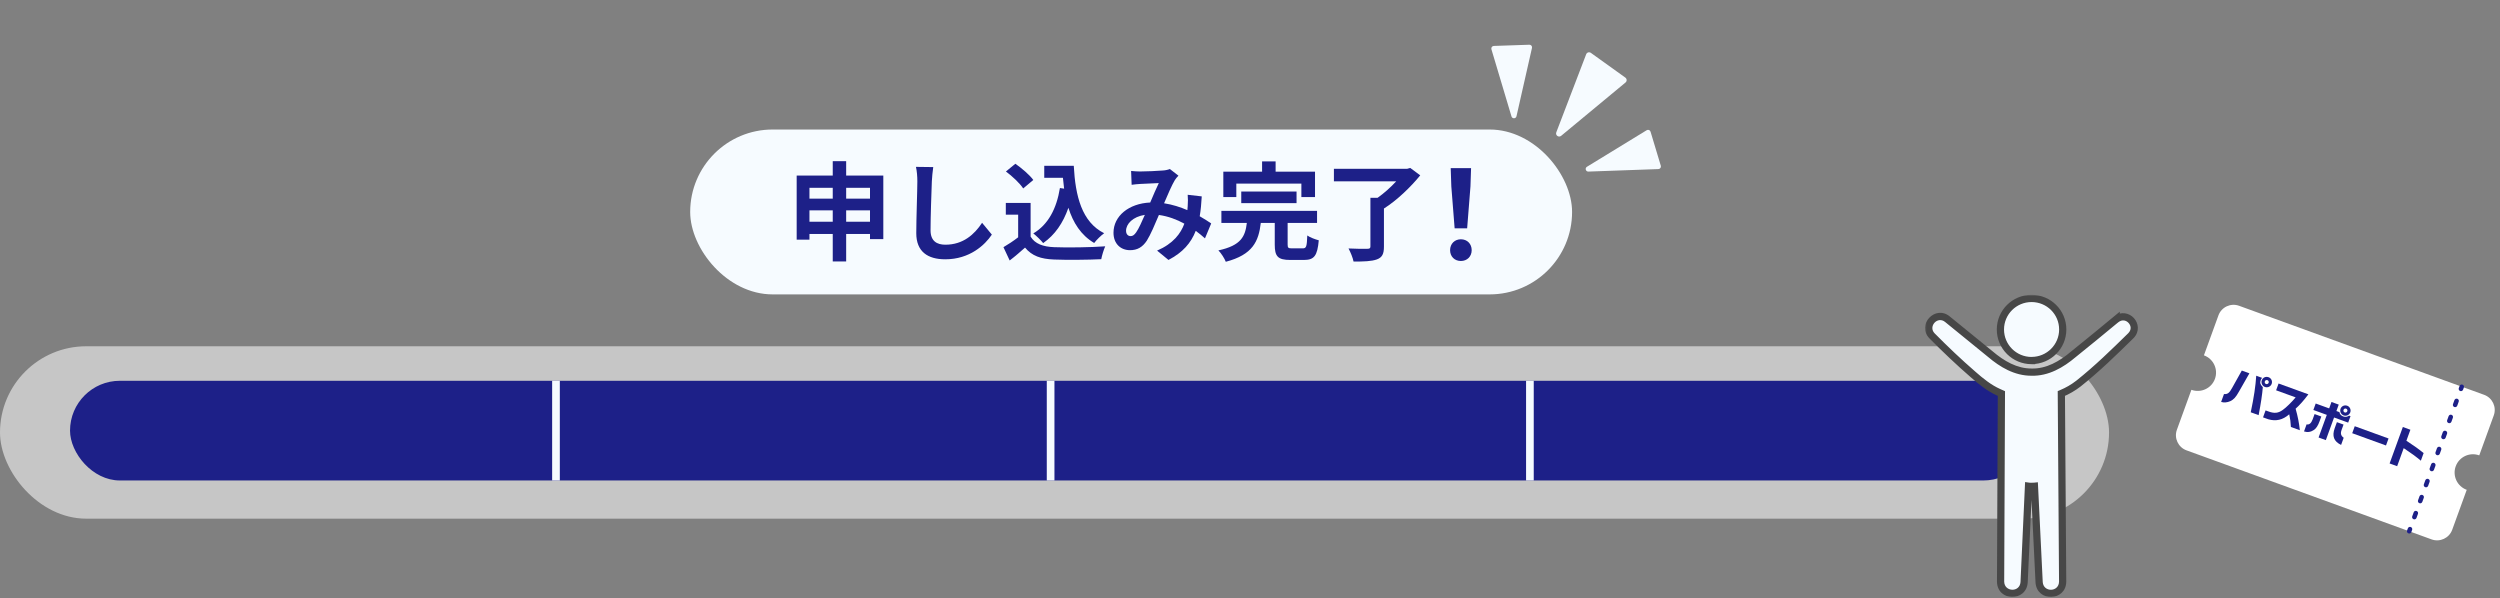 <svg width="652" height="156" viewBox="0 0 652 156" fill="none" xmlns="http://www.w3.org/2000/svg">
<rect x="0" y="0" width="652" height="156" fill="#808080" stroke="none"/>
<rect y="90.308" width="550.04" height="44.959" rx="22.479" fill="#C6C6C6"/>
<rect x="18.265" y="99.308" width="512" height="26" rx="13" fill="#1D2088"/>
<path fill-rule="evenodd" clip-rule="evenodd" d="M146 125.308L146 99.308L144 99.308L144 125.308L146 125.308Z" fill="#F6FBFF"/>
<path fill-rule="evenodd" clip-rule="evenodd" d="M275 125.308L275 99.308L273 99.308L273 125.308L275 125.308Z" fill="#F6FBFF"/>
<path fill-rule="evenodd" clip-rule="evenodd" d="M400 125.308L400 99.308L398 99.308L398 125.308L400 125.308Z" fill="#F6FBFF"/>
<path d="M640.45 121.617C641.352 119.134 644.1 117.855 646.589 118.759L650.378 108.33C651.163 106.17 650.033 103.756 647.867 102.969L583.94 79.745C581.773 78.958 579.358 80.084 578.573 82.245L574.785 92.672C577.274 93.576 578.56 96.321 577.659 98.804C576.757 101.287 574.009 102.566 571.519 101.662L567.731 112.091C566.946 114.251 568.075 116.665 570.241 117.452L634.167 140.675C636.333 141.462 638.748 140.336 639.533 138.175L643.322 127.746C640.833 126.842 639.546 124.097 640.448 121.614L640.45 121.617Z" fill="white"/>
<path d="M641.612 101.976C641.305 101.864 641.146 101.525 641.257 101.219L641.459 100.663C641.57 100.357 641.91 100.199 642.217 100.31C642.525 100.422 642.684 100.761 642.572 101.068L642.371 101.623C642.259 101.93 641.92 102.088 641.612 101.976Z" fill="#1D2088"/>
<path d="M629.464 135.417C629.157 135.305 628.998 134.966 629.109 134.66L629.489 133.614C629.6 133.307 629.94 133.149 630.247 133.261C630.554 133.372 630.713 133.712 630.602 134.018L630.222 135.064C630.111 135.37 629.771 135.529 629.464 135.417ZM630.982 131.237C630.675 131.126 630.516 130.787 630.627 130.48L631.007 129.434C631.119 129.128 631.458 128.969 631.766 129.081C632.073 129.193 632.232 129.532 632.12 129.838L631.74 130.884C631.629 131.191 631.289 131.349 630.982 131.237ZM632.5 127.058C632.193 126.946 632.034 126.607 632.146 126.3L632.526 125.254C632.637 124.948 632.977 124.79 633.284 124.901C633.591 125.013 633.75 125.352 633.639 125.659L633.259 126.705C633.147 127.011 632.808 127.17 632.5 127.058ZM634.02 122.876C633.712 122.764 633.553 122.425 633.665 122.119L634.045 121.073C634.156 120.766 634.496 120.608 634.803 120.72C635.11 120.831 635.269 121.171 635.158 121.477L634.778 122.523C634.667 122.83 634.327 122.988 634.02 122.876ZM635.538 118.697C635.231 118.585 635.072 118.246 635.183 117.939L635.563 116.893C635.674 116.587 636.014 116.429 636.321 116.54C636.629 116.652 636.788 116.991 636.676 117.298L636.296 118.344C636.185 118.65 635.845 118.808 635.538 118.697ZM637.056 114.517C636.749 114.405 636.59 114.066 636.701 113.76L637.081 112.714C637.193 112.407 637.533 112.249 637.84 112.361C638.147 112.472 638.306 112.812 638.195 113.118L637.815 114.164C637.703 114.47 637.364 114.629 637.056 114.517ZM638.575 110.337C638.267 110.226 638.109 109.886 638.22 109.58L638.6 108.534C638.711 108.228 639.051 108.069 639.358 108.181C639.665 108.293 639.824 108.632 639.713 108.938L639.333 109.984C639.222 110.291 638.882 110.449 638.575 110.337ZM640.094 106.156C639.787 106.044 639.628 105.705 639.739 105.398L640.119 104.352C640.23 104.046 640.57 103.888 640.877 103.999C641.185 104.111 641.344 104.45 641.232 104.757L640.852 105.803C640.741 106.109 640.401 106.267 640.094 106.156Z" fill="#1D2088"/>
<path d="M628.123 139.108C627.816 138.996 627.657 138.657 627.768 138.351L627.97 137.795C628.081 137.489 628.421 137.331 628.728 137.442C629.035 137.554 629.194 137.893 629.083 138.2L628.881 138.755C628.77 139.061 628.43 139.22 628.123 139.108Z" fill="#1D2088"/>
<path d="M586.643 97.362L583.932 102.111C583.074 103.634 582.57 104.18 581.655 104.625C580.856 104.978 580.025 105.053 579.269 104.826L580.013 102.776C580.964 102.843 581.418 102.497 582.16 101.125L584.666 96.641L586.646 97.36L586.643 97.362ZM589.955 98.54C589.748 98.804 589.666 98.932 589.588 99.148C589.338 99.834 589.486 100.302 590.144 100.966C589.991 102.866 589.632 105.263 589.05 108.272L586.995 107.525C587.843 103.484 588.239 100.785 588.427 97.987L589.954 98.542L589.955 98.54ZM592.45 100.115C592.196 100.812 591.405 101.18 590.705 100.926C590.006 100.673 589.621 99.889 589.882 99.169C590.144 98.45 590.923 98.115 591.644 98.377C592.366 98.639 592.703 99.417 592.45 100.115ZM590.664 99.466C590.562 99.746 590.706 100.052 590.975 100.15C591.244 100.247 591.562 100.109 591.664 99.829C591.765 99.549 591.622 99.243 591.341 99.141C591.061 99.039 590.762 99.197 590.664 99.466Z" fill="#1D2088"/>
<path d="M593.608 101.788L594.251 100.018L602.03 102.843C600.771 104.5 599.843 105.548 598.696 106.59C599.285 108.686 599.595 110.282 599.8 112.202L597.464 111.353C597.399 110.055 597.297 109.302 597.032 108.049C595.34 109.523 593.584 109.931 591.557 109.341L590.202 108.848L590.861 107.034L591.538 107.28C593.168 107.884 594.155 107.781 595.385 106.88C596.181 106.332 597.634 104.914 598.705 103.639L593.604 101.786L593.608 101.788Z" fill="#1D2088"/>
<path d="M605.397 108.622L604.925 109.921C604.532 111.005 604.068 111.711 603.512 112.105C602.697 112.671 601.818 112.814 600.888 112.524L601.558 110.679C602.253 110.811 602.737 110.416 603.142 109.371L603.644 107.988L605.399 108.625L605.397 108.622ZM603.936 105.235L607.443 106.509L608.051 104.835L609.943 105.522L609.335 107.197L610.121 107.482C610.215 108.027 610.564 108.407 611.114 108.607C611.663 108.807 612.152 108.73 612.628 108.393L613.015 108.533L612.403 110.219L608.723 108.882L606.578 114.785L604.686 114.098L606.83 108.195L603.324 106.921L603.936 105.235ZM612.951 107.537C612.698 108.235 611.921 108.596 611.222 108.342C610.523 108.088 610.16 107.313 610.417 106.604C610.675 105.896 611.443 105.556 612.164 105.819C612.841 106.064 613.203 106.852 612.953 107.538L612.951 107.537ZM611.195 110.728L610.676 112.156C610.353 113.046 610.511 113.652 611.235 114.169L610.557 116.037C608.663 115.117 608.148 113.752 608.893 111.667L609.463 110.099L611.195 110.728ZM611.188 106.897C611.09 107.165 611.234 107.471 611.503 107.569C611.772 107.667 612.079 107.525 612.18 107.245C612.282 106.965 612.135 106.67 611.854 106.568C611.596 106.474 611.289 106.619 611.188 106.897Z" fill="#1D2088"/>
<path d="M622.931 114.358L622.268 116.181L613.456 112.98L614.119 111.157L622.931 114.358Z" fill="#1D2088"/>
<path d="M627.589 114.944C629.877 116.457 630.699 117.047 632.081 118.167L631.36 120.153C630.108 119.102 628.899 118.213 626.887 116.876L625.176 121.587L623.208 120.872L626.663 111.362L628.631 112.077L627.589 114.944Z" fill="#1D2088"/>
<mask id="path-7-outside-1_519_755" maskUnits="userSpaceOnUse" x="502" y="76.833" width="56" height="79" fill="black">
<rect fill="white" x="502" y="76.833" width="56" height="79"/>
<path d="M551.896 83.28C548.178 86.343 544.436 89.453 540.73 92.41C537.622 95.04 533.974 97.156 529.846 97.051C525.706 97.074 522.14 94.958 519.032 92.316L507.855 83.222C504.981 80.907 501.298 84.929 503.867 87.582C507.315 91.066 510.822 94.409 514.575 97.659C516.557 99.4 518.786 101.224 521.284 102.323C521.507 102.428 521.73 102.521 521.964 102.627L521.753 151.711C521.835 155.674 527.617 155.791 527.887 151.863C527.887 151.863 528.462 139.308 529.037 126.801C529.201 126.824 529.365 126.836 529.529 126.847C529.893 126.859 530.245 126.847 530.585 126.812L531.805 151.875C532.098 155.826 537.868 155.65 537.939 151.711C537.939 151.711 537.645 109.266 537.598 102.627C539.194 101.96 540.707 101.095 542.067 100.031C546.97 96.139 551.344 91.849 555.754 87.524C558.264 84.929 554.734 81.048 551.896 83.292V83.28Z"/>
<path d="M529.834 94.023C534.326 94.023 537.962 90.399 537.962 85.922C537.962 81.445 534.326 77.833 529.834 77.833C525.342 77.833 521.706 81.457 521.706 85.934C521.706 90.411 525.342 94.035 529.834 94.035V94.023Z"/>
</mask>
<path d="M551.896 83.28C548.178 86.343 544.436 89.453 540.73 92.41C537.622 95.04 533.974 97.156 529.846 97.051C525.706 97.074 522.14 94.958 519.032 92.316L507.855 83.222C504.981 80.907 501.298 84.929 503.867 87.582C507.315 91.066 510.822 94.409 514.575 97.659C516.557 99.4 518.786 101.224 521.284 102.323C521.507 102.428 521.73 102.521 521.964 102.627L521.753 151.711C521.835 155.674 527.617 155.791 527.887 151.863C527.887 151.863 528.462 139.308 529.037 126.801C529.201 126.824 529.365 126.836 529.529 126.847C529.893 126.859 530.245 126.847 530.585 126.812L531.805 151.875C532.098 155.826 537.868 155.65 537.939 151.711C537.939 151.711 537.645 109.266 537.598 102.627C539.194 101.96 540.707 101.095 542.067 100.031C546.97 96.139 551.344 91.849 555.754 87.524C558.264 84.929 554.734 81.048 551.896 83.292V83.28Z" fill="#F6FBFF"/>
<path d="M529.834 94.023C534.326 94.023 537.962 90.399 537.962 85.922C537.962 81.445 534.326 77.833 529.834 77.833C525.342 77.833 521.706 81.457 521.706 85.934C521.706 90.411 525.342 94.035 529.834 94.035V94.023Z" fill="#F6FBFF"/>
<path d="M551.896 83.28H552.838V81.283L551.297 82.553L551.896 83.28ZM540.73 92.41L540.142 91.673L540.132 91.682L540.121 91.691L540.73 92.41ZM529.846 97.051L529.87 96.109L529.855 96.108L529.841 96.108L529.846 97.051ZM519.032 92.316L519.642 91.598L519.635 91.592L519.627 91.585L519.032 92.316ZM507.855 83.222L508.449 82.491L508.446 82.488L507.855 83.222ZM503.867 87.582L503.19 88.238L503.197 88.245L503.867 87.582ZM514.575 97.659L515.197 96.951L515.192 96.946L514.575 97.659ZM521.284 102.323L521.686 101.47L521.675 101.465L521.663 101.46L521.284 102.323ZM521.964 102.627L522.907 102.631L522.909 102.018L522.35 101.767L521.964 102.627ZM521.753 151.711L520.811 151.707L520.811 151.719L520.811 151.73L521.753 151.711ZM527.887 151.863L528.827 151.927L528.828 151.917L528.829 151.906L527.887 151.863ZM529.037 126.801L529.169 125.868L528.143 125.721L528.095 126.757L529.037 126.801ZM529.529 126.847L529.462 127.787L529.481 127.789L529.499 127.789L529.529 126.847ZM530.585 126.812L531.526 126.766L531.478 125.773L530.488 125.875L530.585 126.812ZM531.805 151.875L530.863 151.92L530.864 151.932L530.865 151.944L531.805 151.875ZM537.939 151.711L538.881 151.728L538.881 151.716L538.881 151.704L537.939 151.711ZM537.598 102.627L537.235 101.757L536.652 102.001L536.656 102.633L537.598 102.627ZM542.067 100.031L542.648 100.774L542.653 100.77L542.067 100.031ZM555.754 87.524L556.414 88.197L556.423 88.188L556.432 88.179L555.754 87.524ZM551.896 83.292H550.953V85.239L552.48 84.031L551.896 83.292ZM529.834 94.023V93.081H528.892V94.023H529.834ZM529.834 94.035V94.977H530.776V94.035H529.834ZM551.297 82.553C547.574 85.619 543.841 88.722 540.142 91.673L541.318 93.147C545.032 90.183 548.781 87.067 552.495 84.008L551.297 82.553ZM540.121 91.691C537.078 94.266 533.654 96.205 529.87 96.109L529.822 97.993C534.295 98.107 538.166 95.814 541.339 93.129L540.121 91.691ZM529.841 96.108C526.037 96.13 522.688 94.187 519.642 91.598L518.422 93.034C521.592 95.729 525.375 98.018 529.851 97.993L529.841 96.108ZM519.627 91.585L508.449 82.491L507.26 83.953L518.437 93.047L519.627 91.585ZM508.446 82.488C504.673 79.449 499.782 84.717 503.19 88.238L504.544 86.927C502.815 85.141 505.29 82.366 507.263 83.956L508.446 82.488ZM503.197 88.245C506.658 91.741 510.183 95.102 513.958 98.371L515.192 96.946C511.461 93.716 507.972 90.39 504.537 86.919L503.197 88.245ZM513.953 98.366C515.939 100.111 518.262 102.023 520.905 103.185L521.663 101.46C519.31 100.425 517.176 98.689 515.197 96.951L513.953 98.366ZM520.882 103.175C521.113 103.284 521.374 103.395 521.579 103.486L522.35 101.767C522.085 101.648 521.901 101.572 521.686 101.47L520.882 103.175ZM521.022 102.623L520.811 151.707L522.695 151.715L522.907 102.631L521.022 102.623ZM520.811 151.73C520.919 156.933 528.478 157.015 528.827 151.927L526.947 151.798C526.757 154.566 522.752 154.414 522.695 151.691L520.811 151.73ZM527.887 151.863C528.829 151.906 528.829 151.906 528.829 151.906C528.829 151.906 528.829 151.906 528.829 151.905C528.829 151.905 528.829 151.904 528.829 151.904C528.829 151.902 528.829 151.9 528.829 151.897C528.829 151.891 528.83 151.882 528.83 151.87C528.831 151.845 528.833 151.809 528.835 151.762C528.839 151.667 528.846 151.526 528.854 151.342C528.871 150.974 528.896 150.435 528.927 149.749C528.99 148.376 529.08 146.416 529.188 144.065C529.403 139.363 529.691 133.098 529.978 126.844L528.095 126.757C527.808 133.011 527.52 139.277 527.305 143.979C527.197 146.33 527.107 148.29 527.045 149.663C527.013 150.349 526.988 150.888 526.972 151.256C526.963 151.44 526.957 151.581 526.952 151.676C526.95 151.723 526.949 151.759 526.947 151.783C526.947 151.795 526.946 151.805 526.946 151.811C526.946 151.814 526.946 151.816 526.946 151.817C526.946 151.818 526.946 151.819 526.946 151.819C526.946 151.819 526.946 151.82 526.946 151.82C526.946 151.82 526.946 151.82 527.887 151.863ZM528.904 127.733C529.106 127.762 529.303 127.776 529.462 127.787L529.596 125.907C529.427 125.895 529.295 125.885 529.169 125.868L528.904 127.733ZM529.499 127.789C529.902 127.802 530.297 127.789 530.681 127.75L530.488 125.875C530.193 125.905 529.883 125.916 529.559 125.905L529.499 127.789ZM529.643 126.858L530.863 151.92L532.746 151.829L531.526 126.766L529.643 126.858ZM530.865 151.944C531.248 157.102 538.789 156.857 538.881 151.728L536.996 151.694C536.947 154.443 532.948 154.549 532.744 151.805L530.865 151.944ZM537.939 151.711C538.881 151.704 538.881 151.704 538.881 151.704C538.881 151.704 538.881 151.703 538.881 151.702C538.881 151.701 538.881 151.699 538.881 151.697C538.881 151.692 538.881 151.684 538.881 151.674C538.881 151.653 538.88 151.623 538.88 151.582C538.88 151.502 538.879 151.382 538.878 151.226C538.875 150.914 538.872 150.454 538.868 149.868C538.86 148.694 538.849 147.01 538.834 144.969C538.806 140.886 538.768 135.373 538.728 129.652C538.649 118.211 538.564 105.94 538.541 102.62L536.656 102.633C536.68 105.953 536.765 118.224 536.844 129.665C536.883 135.386 536.922 140.899 536.95 144.982C536.964 147.023 536.975 148.707 536.984 149.881C536.988 150.467 536.991 150.927 536.993 151.239C536.994 151.395 536.995 151.515 536.995 151.595C536.996 151.636 536.996 151.666 536.996 151.687C536.996 151.697 536.996 151.705 536.996 151.71C536.996 151.712 536.996 151.714 536.996 151.715C536.996 151.716 536.996 151.717 536.996 151.717C536.996 151.717 536.996 151.717 537.939 151.711ZM537.962 103.496C539.628 102.8 541.216 101.894 542.648 100.774L541.487 99.289C540.198 100.297 538.759 101.121 537.235 101.757L537.962 103.496ZM542.653 100.77C547.601 96.841 552.01 92.516 556.414 88.197L555.095 86.851C550.679 91.181 546.339 95.436 541.481 99.293L542.653 100.77ZM556.432 88.179C558.088 86.467 557.73 84.279 556.527 82.959C555.325 81.639 553.179 81.076 551.311 82.553L552.48 84.031C553.45 83.264 554.489 83.519 555.134 84.228C555.779 84.936 555.931 85.985 555.077 86.868L556.432 88.179ZM552.838 83.292V83.28H550.953V83.292H552.838ZM529.834 94.965C534.844 94.965 538.904 90.923 538.904 85.922H537.02C537.02 89.876 533.809 93.081 529.834 93.081V94.965ZM538.904 85.922C538.904 80.92 534.842 76.891 529.834 76.891V78.775C533.81 78.775 537.02 81.97 537.02 85.922H538.904ZM529.834 76.891C524.825 76.891 520.764 80.933 520.764 85.934H522.649C522.649 81.98 525.86 78.775 529.834 78.775V76.891ZM520.764 85.934C520.764 90.934 524.825 94.977 529.834 94.977V93.092C525.86 93.092 522.649 89.888 522.649 85.934H520.764ZM530.776 94.035V94.023H528.892V94.035H530.776Z" fill="#474747" mask="url(#path-7-outside-1_519_755)"/>
<rect x="180" y="33.779" width="230" height="43" rx="21.5" fill="#F6FBFF"/>
<path d="M379.368 59.555L378.504 48.611L378.344 43.843H383.656L383.496 48.611L382.632 59.555H379.368ZM381 68.067C379.368 68.067 378.184 66.915 378.184 65.251C378.184 63.555 379.4 62.403 381 62.403C382.6 62.403 383.816 63.555 383.816 65.251C383.816 66.915 382.6 68.067 381 68.067Z" fill="#1D2088"/>
<path d="M367.792 43.799L370.396 45.731C367.932 48.755 364.32 52.255 360.932 54.383V64.323C360.932 66.255 360.456 67.151 359.084 67.655C357.684 68.159 355.696 68.215 353.008 68.215C352.812 67.207 352.196 65.723 351.692 64.799C353.652 64.911 355.948 64.911 356.592 64.883C357.208 64.883 357.404 64.743 357.404 64.267V51.583H359.28C360.988 50.379 362.724 48.811 364.124 47.299H347.884V44.023H366.98L367.792 43.799Z" fill="#1D2088"/>
<path d="M322.432 47.887V51.387H319.044V44.779H329.152V42.091H332.68V44.779H342.956V51.387H339.4V47.887H322.432ZM338.14 52.983H323.72V49.959H338.14V52.983ZM336.992 64.771H339.764C340.688 64.771 340.828 64.323 340.94 61.411C341.612 61.915 343.068 62.447 343.936 62.671C343.572 66.731 342.732 67.795 340.072 67.795H336.488C333.24 67.795 332.456 66.843 332.456 63.819V58.135H328.816C328.256 62.951 326.716 66.423 319.688 68.271C319.352 67.403 318.484 66.031 317.756 65.303C323.748 64.015 324.756 61.607 325.176 58.135H318.54V54.999H343.488V58.135H335.816V63.763C335.816 64.659 335.984 64.771 336.992 64.771Z" fill="#1D2088"/>
<path d="M294.992 44.583C295.748 44.667 296.7 44.723 297.316 44.723C298.912 44.723 301.88 44.583 303.196 44.471C303.896 44.443 304.624 44.275 305.1 44.079L307.34 45.815C306.948 46.235 306.612 46.599 306.388 46.991C305.66 48.195 304.596 50.631 303.588 53.011C305.772 53.347 307.844 54.019 309.664 54.803C309.692 54.467 309.72 54.159 309.748 53.851C309.832 52.759 309.832 51.639 309.748 50.799L313.416 51.219C313.304 53.095 313.164 54.831 312.884 56.399C314.06 57.071 315.068 57.715 315.88 58.275L314.256 62.167C313.528 61.495 312.716 60.851 311.848 60.207C310.616 63.371 308.488 65.835 304.736 67.795L301.768 65.359C305.996 63.539 307.956 60.879 308.88 58.331C306.892 57.239 304.652 56.399 302.244 56.063C301.236 58.443 300.06 61.243 299.08 62.783C297.96 64.463 296.616 65.247 294.712 65.247C292.248 65.247 290.4 63.539 290.4 60.711C290.4 56.371 294.348 53.067 299.976 52.815C300.76 50.967 301.572 49.063 302.216 47.747C301.096 47.803 298.688 47.887 297.4 47.971C296.84 47.999 295.86 48.083 295.132 48.195L294.992 44.583ZM293.676 60.179C293.676 61.103 294.208 61.579 294.852 61.579C295.412 61.579 295.804 61.299 296.308 60.599C297.036 59.563 297.792 57.799 298.576 56.035C295.44 56.511 293.676 58.415 293.676 60.179Z" fill="#1D2088"/>
<path d="M276.428 49.035L277.52 49.203C277.408 48.279 277.296 47.327 277.212 46.375H272.34V43.239H280.04C280.46 51.163 282.14 57.911 287.964 60.823C287.18 61.383 285.976 62.559 285.36 63.371C281.916 61.327 279.872 58.107 278.64 54.187C277.24 58.191 275.112 61.271 272.06 63.399C271.556 62.755 270.268 61.467 269.484 60.879C273.404 58.555 275.56 54.383 276.428 49.035ZM269.484 46.935L266.852 49.147C265.984 47.803 263.996 45.955 262.344 44.723L264.808 42.707C266.488 43.883 268.532 45.619 269.484 46.935ZM268.784 52.927V61.719C269.932 63.595 272.032 64.351 274.944 64.463C278.22 64.603 284.52 64.519 288.244 64.239C287.88 65.023 287.376 66.647 287.208 67.599C283.848 67.767 278.22 67.823 274.888 67.683C271.444 67.543 269.148 66.759 267.328 64.575C266.096 65.667 264.864 66.759 263.324 67.935L261.7 64.463C262.904 63.763 264.304 62.839 265.536 61.887V55.979H262.316V52.927H268.784Z" fill="#1D2088"/>
<path d="M243.388 43.575C243.22 44.751 243.08 46.179 243.024 47.299C242.912 50.323 242.688 56.595 242.688 60.067C242.688 62.895 244.368 63.819 246.552 63.819C251.172 63.819 254.112 61.159 256.128 58.107L258.676 61.187C256.884 63.875 252.908 67.627 246.524 67.627C241.932 67.627 238.964 65.611 238.964 60.823C238.964 57.071 239.244 49.707 239.244 47.299C239.244 45.983 239.132 44.639 238.88 43.519L243.388 43.575Z" fill="#1D2088"/>
<path d="M220.68 57.827H226.896V54.859H220.68V57.827ZM211.104 57.827H217.18V54.859H211.104V57.827ZM217.18 48.979H211.104V51.807H217.18V48.979ZM226.896 48.979H220.68V51.807H226.896V48.979ZM220.68 45.787H230.368V62.363H226.896V61.019H220.68V68.187H217.18V61.019H211.104V62.503H207.772V45.787H217.18V42.035H220.68V45.787Z" fill="#1D2088"/>
<path d="M405.881 34.513C405.584 35.288 406.51 35.952 407.149 35.423L423.935 21.516C424.343 21.179 424.321 20.547 423.891 20.239L414.899 13.788C414.469 13.48 413.864 13.662 413.675 14.155L405.881 34.513Z" fill="#F6FBFF"/>
<path d="M413.872 43.496C413.279 43.86 413.554 44.774 414.249 44.749L432.513 44.095C432.956 44.079 433.265 43.649 433.137 43.224L430.462 34.34C430.334 33.916 429.839 33.727 429.461 33.958L413.872 43.496Z" fill="#F6FBFF"/>
<path d="M395.501 30.315C395.347 30.994 394.392 31.026 394.193 30.359L388.961 12.848C388.834 12.424 389.143 11.994 389.586 11.979L398.859 11.666C399.302 11.651 399.639 12.059 399.541 12.492L395.501 30.315Z" fill="#F6FBFF"/>
</svg>
